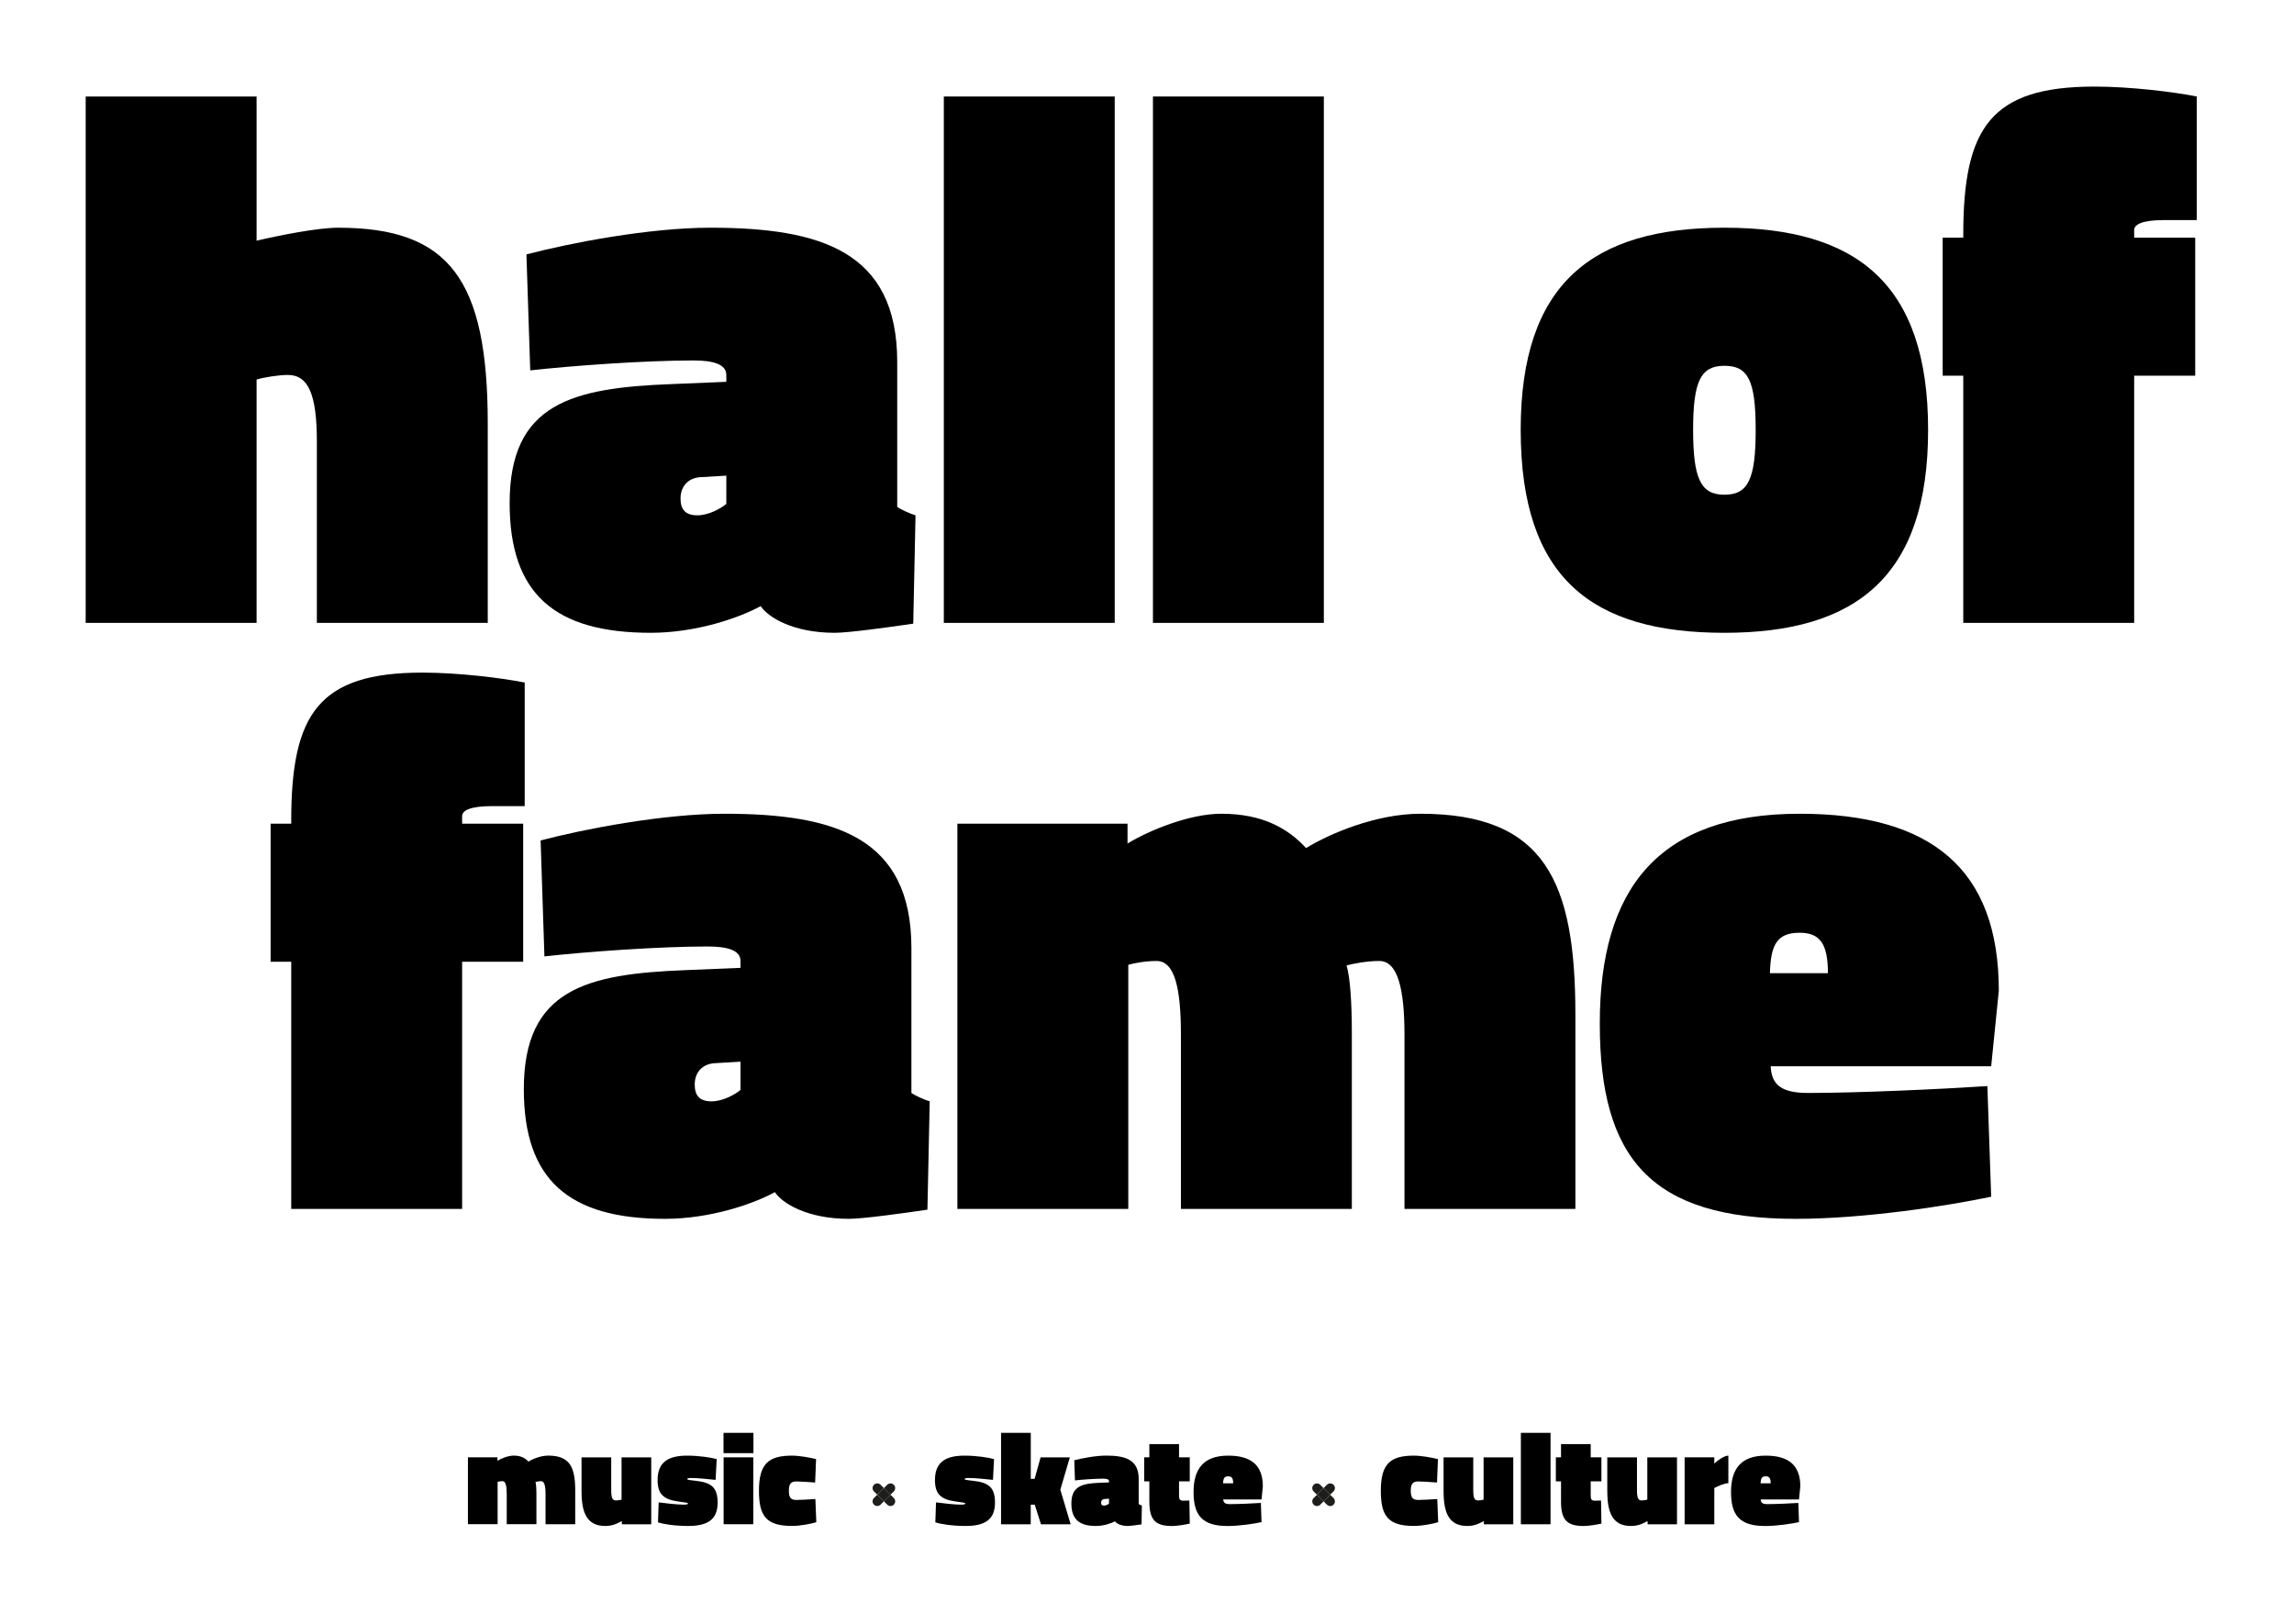 <svg width="250" height="177" viewBox="0 0 250 177" fill="none" xmlns="http://www.w3.org/2000/svg">
<g id="Artboard 1 1">
<g id="Group">
<path id="Vector" d="M50.991 158.836H54.211V159.21C54.615 158.964 55.379 158.647 55.987 158.647C56.781 158.647 57.257 158.934 57.59 159.297C58.035 159.021 58.92 158.647 59.755 158.647C62.11 158.647 62.688 159.932 62.688 162.445V166.126H59.453V162.835C59.453 161.954 59.324 161.432 58.977 161.432C58.761 161.432 58.5 161.478 58.357 161.519C58.428 161.735 58.459 162.271 58.459 162.774V166.123H55.224V162.831C55.224 161.95 55.106 161.429 54.763 161.429C54.547 161.429 54.328 161.474 54.23 161.5V166.123H50.995V158.832L50.991 158.836Z" fill="black"/>
<path id="Vector_2" d="M63.376 162.607V158.839H66.611V162.392C66.611 163.303 66.755 163.533 67.144 163.533C67.318 163.533 67.605 163.488 67.737 163.446V158.839H70.972V166.13H67.768V165.782C67.076 166.156 66.611 166.315 65.95 166.315C64.03 166.315 63.38 164.973 63.38 162.604L63.376 162.607Z" fill="black"/>
<path id="Vector_3" d="M71.709 165.926L71.781 163.745C72.545 163.847 73.818 163.991 74.48 163.991C74.827 163.991 74.971 163.96 74.971 163.862C74.971 163.79 74.782 163.76 73.917 163.647C72.299 163.431 71.664 162.823 71.664 161.307C71.664 159.214 73.021 158.65 74.899 158.65C76.241 158.65 77.526 158.866 78.104 159.025L77.987 161.292C77.224 161.205 75.965 161.088 75.36 161.088C75.028 161.088 74.899 161.118 74.899 161.205C74.899 161.277 75.016 161.307 75.837 161.394C77.598 161.583 78.206 162.188 78.206 163.775C78.206 165.623 77.11 166.315 75.001 166.315C73.512 166.315 72.242 166.1 71.709 165.926Z" fill="black"/>
<path id="Vector_4" d="M78.849 156.167H82.11V158.378H78.849V156.167ZM78.86 158.836H82.095V166.126H78.86V158.836Z" fill="black"/>
<path id="Vector_5" d="M82.711 162.475C82.711 159.531 83.75 158.65 86.32 158.65C87.129 158.65 88.285 158.866 88.936 159.025L88.834 161.579C88.199 161.534 87.201 161.462 86.796 161.462C86.192 161.462 85.972 161.723 85.972 162.471C85.972 163.22 86.177 163.48 86.796 163.48C87.201 163.48 88.21 163.424 88.86 163.378L88.962 165.907C88.369 166.081 87.242 166.311 86.32 166.311C83.49 166.311 82.711 165.227 82.711 162.471V162.475Z" fill="black"/>
<path id="Vector_6" d="M101.933 165.926L102.005 163.745C102.768 163.847 104.042 163.991 104.707 163.991C105.054 163.991 105.198 163.96 105.198 163.862C105.198 163.79 105.009 163.76 104.144 163.647C102.526 163.431 101.891 162.823 101.891 161.307C101.891 159.214 103.248 158.65 105.126 158.65C106.468 158.65 107.753 158.866 108.331 159.025L108.214 161.292C107.451 161.205 106.192 161.088 105.587 161.088C105.255 161.088 105.126 161.118 105.126 161.205C105.126 161.277 105.243 161.307 106.064 161.394C107.825 161.583 108.433 162.188 108.433 163.775C108.433 165.623 107.337 166.315 105.228 166.315C103.739 166.315 102.469 166.1 101.936 165.926H101.933Z" fill="black"/>
<path id="Vector_7" d="M109.099 156.167H112.334V161.179H112.753L113.403 158.839H116.593L115.554 162.362L116.68 166.13H113.445L112.765 163.995H112.33V166.13H109.095V156.167H109.099Z" fill="black"/>
<path id="Vector_8" d="M116.759 163.863C116.759 161.973 117.942 161.682 119.821 161.61L120.86 161.565V161.436C120.86 161.236 120.614 161.16 120.24 161.16C119.303 161.16 117.931 161.262 117.149 161.349L117.077 159.153C117.901 158.938 119.401 158.647 120.558 158.647C122.651 158.647 124.095 159.093 124.095 161.187V163.931C124.152 163.972 124.341 164.059 124.443 164.089L124.401 166.141C123.91 166.213 123.173 166.315 122.912 166.315C122.134 166.315 121.657 166.028 121.51 165.809C121.121 166.024 120.297 166.315 119.431 166.315C117.613 166.315 116.759 165.578 116.759 163.859V163.863ZM120.86 163.878V163.345L120.369 163.375C120.138 163.39 119.994 163.549 119.994 163.779C119.994 163.98 120.081 164.097 120.312 164.097C120.527 164.097 120.758 163.968 120.86 163.881V163.878Z" fill="black"/>
<path id="Vector_9" d="M125.256 163.704V161.451H124.692V158.836H125.256V157.392H128.491V158.836H129.658V161.451H128.491V162.952C128.491 163.413 128.562 163.56 128.967 163.56C129.182 163.56 129.458 163.545 129.617 163.545L129.662 166.058C129.129 166.175 128.245 166.319 127.757 166.319C126.026 166.319 125.259 165.771 125.259 163.704H125.256Z" fill="black"/>
<path id="Vector_10" d="M130.074 162.623C130.074 160.083 131.17 158.65 133.857 158.65C136.356 158.65 137.625 159.705 137.625 161.999L137.482 163.428H133.309C133.324 163.79 133.525 163.934 134.016 163.934C134.984 163.934 136.529 163.862 137.41 163.805L137.482 165.899C136.658 166.073 135.086 166.319 133.786 166.319C131.042 166.319 130.074 165.177 130.074 162.623ZM134.39 161.666C134.39 161.118 134.247 160.903 133.857 160.903C133.423 160.903 133.309 161.133 133.294 161.666H134.39Z" fill="black"/>
<path id="Vector_11" d="M150.483 162.475C150.483 159.531 151.522 158.65 154.092 158.65C154.901 158.65 156.057 158.866 156.708 159.025L156.606 161.579C155.971 161.534 154.973 161.462 154.568 161.462C153.964 161.462 153.745 161.723 153.745 162.471C153.745 163.22 153.949 163.48 154.568 163.48C154.973 163.48 155.986 163.424 156.632 163.378L156.734 165.907C156.141 166.081 155.014 166.311 154.092 166.311C151.261 166.311 150.483 165.227 150.483 162.471V162.475Z" fill="black"/>
<path id="Vector_12" d="M157.32 162.607V158.839H160.555V162.392C160.555 163.303 160.699 163.533 161.088 163.533C161.262 163.533 161.549 163.488 161.681 163.446V158.839H164.916V166.13H161.711V165.782C161.02 166.156 160.555 166.315 159.894 166.315C157.974 166.315 157.324 164.973 157.324 162.604L157.32 162.607Z" fill="black"/>
<path id="Vector_13" d="M165.744 156.167H168.979V166.13H165.744V156.167Z" fill="black"/>
<path id="Vector_14" d="M170.12 163.704V161.451H169.557V158.836H170.12V157.392H173.355V158.836H174.523V161.451H173.355V162.952C173.355 163.413 173.427 163.56 173.832 163.56C174.047 163.56 174.323 163.545 174.482 163.545L174.523 166.058C173.99 166.175 173.11 166.319 172.618 166.319C170.887 166.319 170.12 165.771 170.12 163.704Z" fill="black"/>
<path id="Vector_15" d="M175.162 162.607V158.839H178.397V162.392C178.397 163.303 178.541 163.533 178.93 163.533C179.104 163.533 179.391 163.488 179.524 163.446V158.839H182.759V166.13H179.554V165.782C178.862 166.156 178.397 166.315 177.736 166.315C175.816 166.315 175.166 164.973 175.166 162.604L175.162 162.607Z" fill="black"/>
<path id="Vector_16" d="M183.59 158.836H186.825V159.516C187.214 159.142 187.91 158.65 188.356 158.65V161.655C187.951 161.655 187.245 161.957 186.825 162.177V166.134H183.59V158.843V158.836Z" fill="black"/>
<path id="Vector_17" d="M188.647 162.623C188.647 160.083 189.743 158.65 192.43 158.65C194.928 158.65 196.198 159.705 196.198 161.999L196.055 163.428H191.882C191.897 163.79 192.098 163.934 192.589 163.934C193.556 163.934 195.102 163.862 195.983 163.805L196.055 165.899C195.231 166.073 193.658 166.319 192.358 166.319C189.614 166.319 188.647 165.177 188.647 162.623ZM192.967 161.666C192.967 161.118 192.823 160.903 192.434 160.903C191.999 160.903 191.886 161.133 191.871 161.666H192.967Z" fill="black"/>
</g>
<g id="Group_2">
<path id="Vector_18" d="M9.338 10.518H27.963V26.232C30.457 25.65 34.614 24.819 36.859 24.819C48.916 24.819 53.156 30.39 53.156 46.187V67.888H34.531V48.1C34.531 43.028 33.617 40.866 31.372 40.866C30.374 40.866 28.794 41.115 27.963 41.365V67.888H9.338V10.518Z" fill="black"/>
<path id="Vector_19" d="M55.541 54.834C55.541 43.942 62.358 42.279 73.168 41.863L79.154 41.614V40.866C79.154 39.702 77.741 39.286 75.579 39.286C70.174 39.286 62.275 39.868 57.785 40.367L57.37 27.729C62.109 26.481 70.756 24.818 77.408 24.818C89.464 24.818 97.779 27.396 97.779 39.452V55.25C98.111 55.499 99.192 55.998 99.774 56.164L99.525 67.971C96.698 68.387 92.457 68.969 90.961 68.969C86.471 68.969 83.727 67.306 82.896 66.059C80.651 67.306 75.911 68.969 70.923 68.969C60.446 68.969 55.541 64.729 55.541 54.834ZM79.154 54.917V51.841L76.327 52.007C74.997 52.09 74.165 53.005 74.165 54.335C74.165 55.499 74.664 56.164 75.995 56.164C77.242 56.164 78.572 55.416 79.154 54.917Z" fill="black"/>
<path id="Vector_20" d="M102.858 10.518H121.483V67.888H102.858V10.518Z" fill="black"/>
<path id="Vector_21" d="M125.648 10.518H144.273V67.888H125.648V10.518Z" fill="black"/>
<path id="Vector_22" d="M165.725 46.852C165.725 30.888 173.54 24.818 187.925 24.818C202.309 24.818 210.125 30.888 210.125 46.852C210.125 62.816 202.309 68.969 187.925 68.969C173.54 68.969 165.725 63.066 165.725 46.852ZM191.334 46.852C191.334 41.448 190.502 39.868 187.925 39.868C185.347 39.868 184.516 41.531 184.516 46.852C184.516 52.173 185.347 53.919 187.925 53.919C190.502 53.919 191.334 52.257 191.334 46.852Z" fill="black"/>
<path id="Vector_23" d="M213.957 40.949H211.712V25.899H213.957V25.567C213.957 13.926 216.95 9.437 228.258 9.437C232.166 9.437 236.905 10.018 239.4 10.517V23.987H235.824C233.413 23.987 232.582 24.486 232.582 25.068V25.899H239.233V40.949H232.582V67.888H213.957V40.949Z" fill="black"/>
<path id="Vector_24" d="M31.738 104.821H29.493V89.771H31.738V89.439C31.738 77.798 34.731 73.308 46.039 73.308C49.947 73.308 54.687 73.89 57.181 74.389V87.859H53.606C51.194 87.859 50.363 88.358 50.363 88.94V89.771H57.015V104.821H50.363V131.76H31.738V104.821Z" fill="black"/>
<path id="Vector_25" d="M57.086 118.706C57.086 107.814 63.904 106.151 74.713 105.735L80.7 105.485V104.737C80.7 103.573 79.287 103.157 77.125 103.157C71.72 103.157 63.821 103.739 59.331 104.238L58.916 91.6C63.655 90.353 72.302 88.69 78.954 88.69C91.01 88.69 99.325 91.267 99.325 103.324V119.121C99.657 119.371 100.738 119.87 101.32 120.036L101.071 131.843C98.244 132.259 94.003 132.841 92.507 132.841C88.017 132.841 85.273 131.178 84.442 129.93C82.197 131.178 77.457 132.841 72.469 132.841C61.992 132.841 57.086 128.6 57.086 118.706ZM80.7 118.789V115.712L77.873 115.879C76.543 115.962 75.711 116.877 75.711 118.207C75.711 119.371 76.21 120.036 77.54 120.036C78.788 120.036 80.118 119.288 80.7 118.789Z" fill="black"/>
<path id="Vector_26" d="M104.336 89.771H122.878V91.933C125.206 90.519 129.613 88.69 133.105 88.69C137.678 88.69 140.422 90.353 142.334 92.431C144.912 90.852 149.984 88.69 154.806 88.69C168.359 88.69 171.685 96.09 171.685 110.557V131.76H153.06V112.802C153.06 107.73 152.312 104.737 150.316 104.737C149.069 104.737 147.572 104.987 146.741 105.236C147.157 106.483 147.323 109.56 147.323 112.47V131.76H128.698V112.802C128.698 107.73 128.033 104.737 126.038 104.737C124.79 104.737 123.543 104.987 122.961 105.153V131.76H104.336V89.771Z" fill="black"/>
<path id="Vector_27" d="M174.345 111.555C174.345 96.921 180.664 88.69 196.13 88.69C210.514 88.69 217.831 94.76 217.831 107.98L216.999 116.211H192.97C193.053 118.29 194.217 119.121 197.044 119.121C202.615 119.121 211.512 118.706 216.584 118.373L216.999 130.429C212.26 131.427 203.197 132.841 195.714 132.841C179.916 132.841 174.345 126.272 174.345 111.555ZM199.206 106.067C199.206 102.908 198.374 101.661 196.13 101.661C193.635 101.661 192.97 102.991 192.887 106.067H199.206Z" fill="black"/>
</g>
<g id="Group_3">
<path id="Vector_28" d="M97.047 162.909L96.325 162.187L95.604 162.909L96.325 163.63L97.047 162.909Z" fill="#1D1D1B"/>
<path id="Vector_29" d="M95.964 161.826L96.325 162.186L95.603 162.908L95.243 162.547C95.042 162.347 95.042 162.026 95.243 161.826C95.443 161.625 95.764 161.625 95.964 161.826Z" fill="#1D1D1B"/>
<path id="Vector_30" d="M97.407 162.55L97.046 162.911L96.325 162.189L96.686 161.828C96.886 161.628 97.207 161.628 97.407 161.828C97.608 162.029 97.608 162.349 97.407 162.55Z" fill="#1D1D1B"/>
<path id="Vector_31" d="M96.688 163.992L96.327 163.631L97.048 162.909L97.409 163.27C97.609 163.471 97.61 163.791 97.409 163.992C97.209 164.192 96.888 164.192 96.688 163.992Z" fill="#1D1D1B"/>
<path id="Vector_32" d="M95.241 163.269L95.602 162.908L96.323 163.63L95.963 163.991C95.762 164.191 95.442 164.191 95.241 163.991C95.041 163.79 95.041 163.47 95.241 163.269Z" fill="#1D1D1B"/>
</g>
<g id="Group_4">
<path id="Vector_33" d="M144.964 162.911L144.242 162.189L143.521 162.911L144.242 163.633L144.964 162.911Z" fill="#1D1D1B"/>
<path id="Vector_34" d="M143.881 161.828L144.242 162.189L143.52 162.91L143.16 162.55C142.959 162.349 142.959 162.028 143.16 161.828C143.36 161.628 143.681 161.628 143.881 161.828Z" fill="#1D1D1B"/>
<path id="Vector_35" d="M145.328 162.548L144.967 162.909L144.246 162.187L144.607 161.827C144.807 161.626 145.128 161.626 145.328 161.827C145.529 162.027 145.529 162.348 145.328 162.548Z" fill="#1D1D1B"/>
<path id="Vector_36" d="M144.605 163.995L144.244 163.634L144.966 162.912L145.327 163.273C145.527 163.474 145.527 163.794 145.327 163.995C145.126 164.195 144.805 164.195 144.605 163.995Z" fill="#1D1D1B"/>
<path id="Vector_37" d="M143.162 163.272L143.522 162.911L144.244 163.633L143.883 163.994C143.683 164.194 143.362 164.194 143.162 163.994C142.961 163.793 142.961 163.472 143.162 163.272Z" fill="#1D1D1B"/>
</g>
</g>
</svg>
